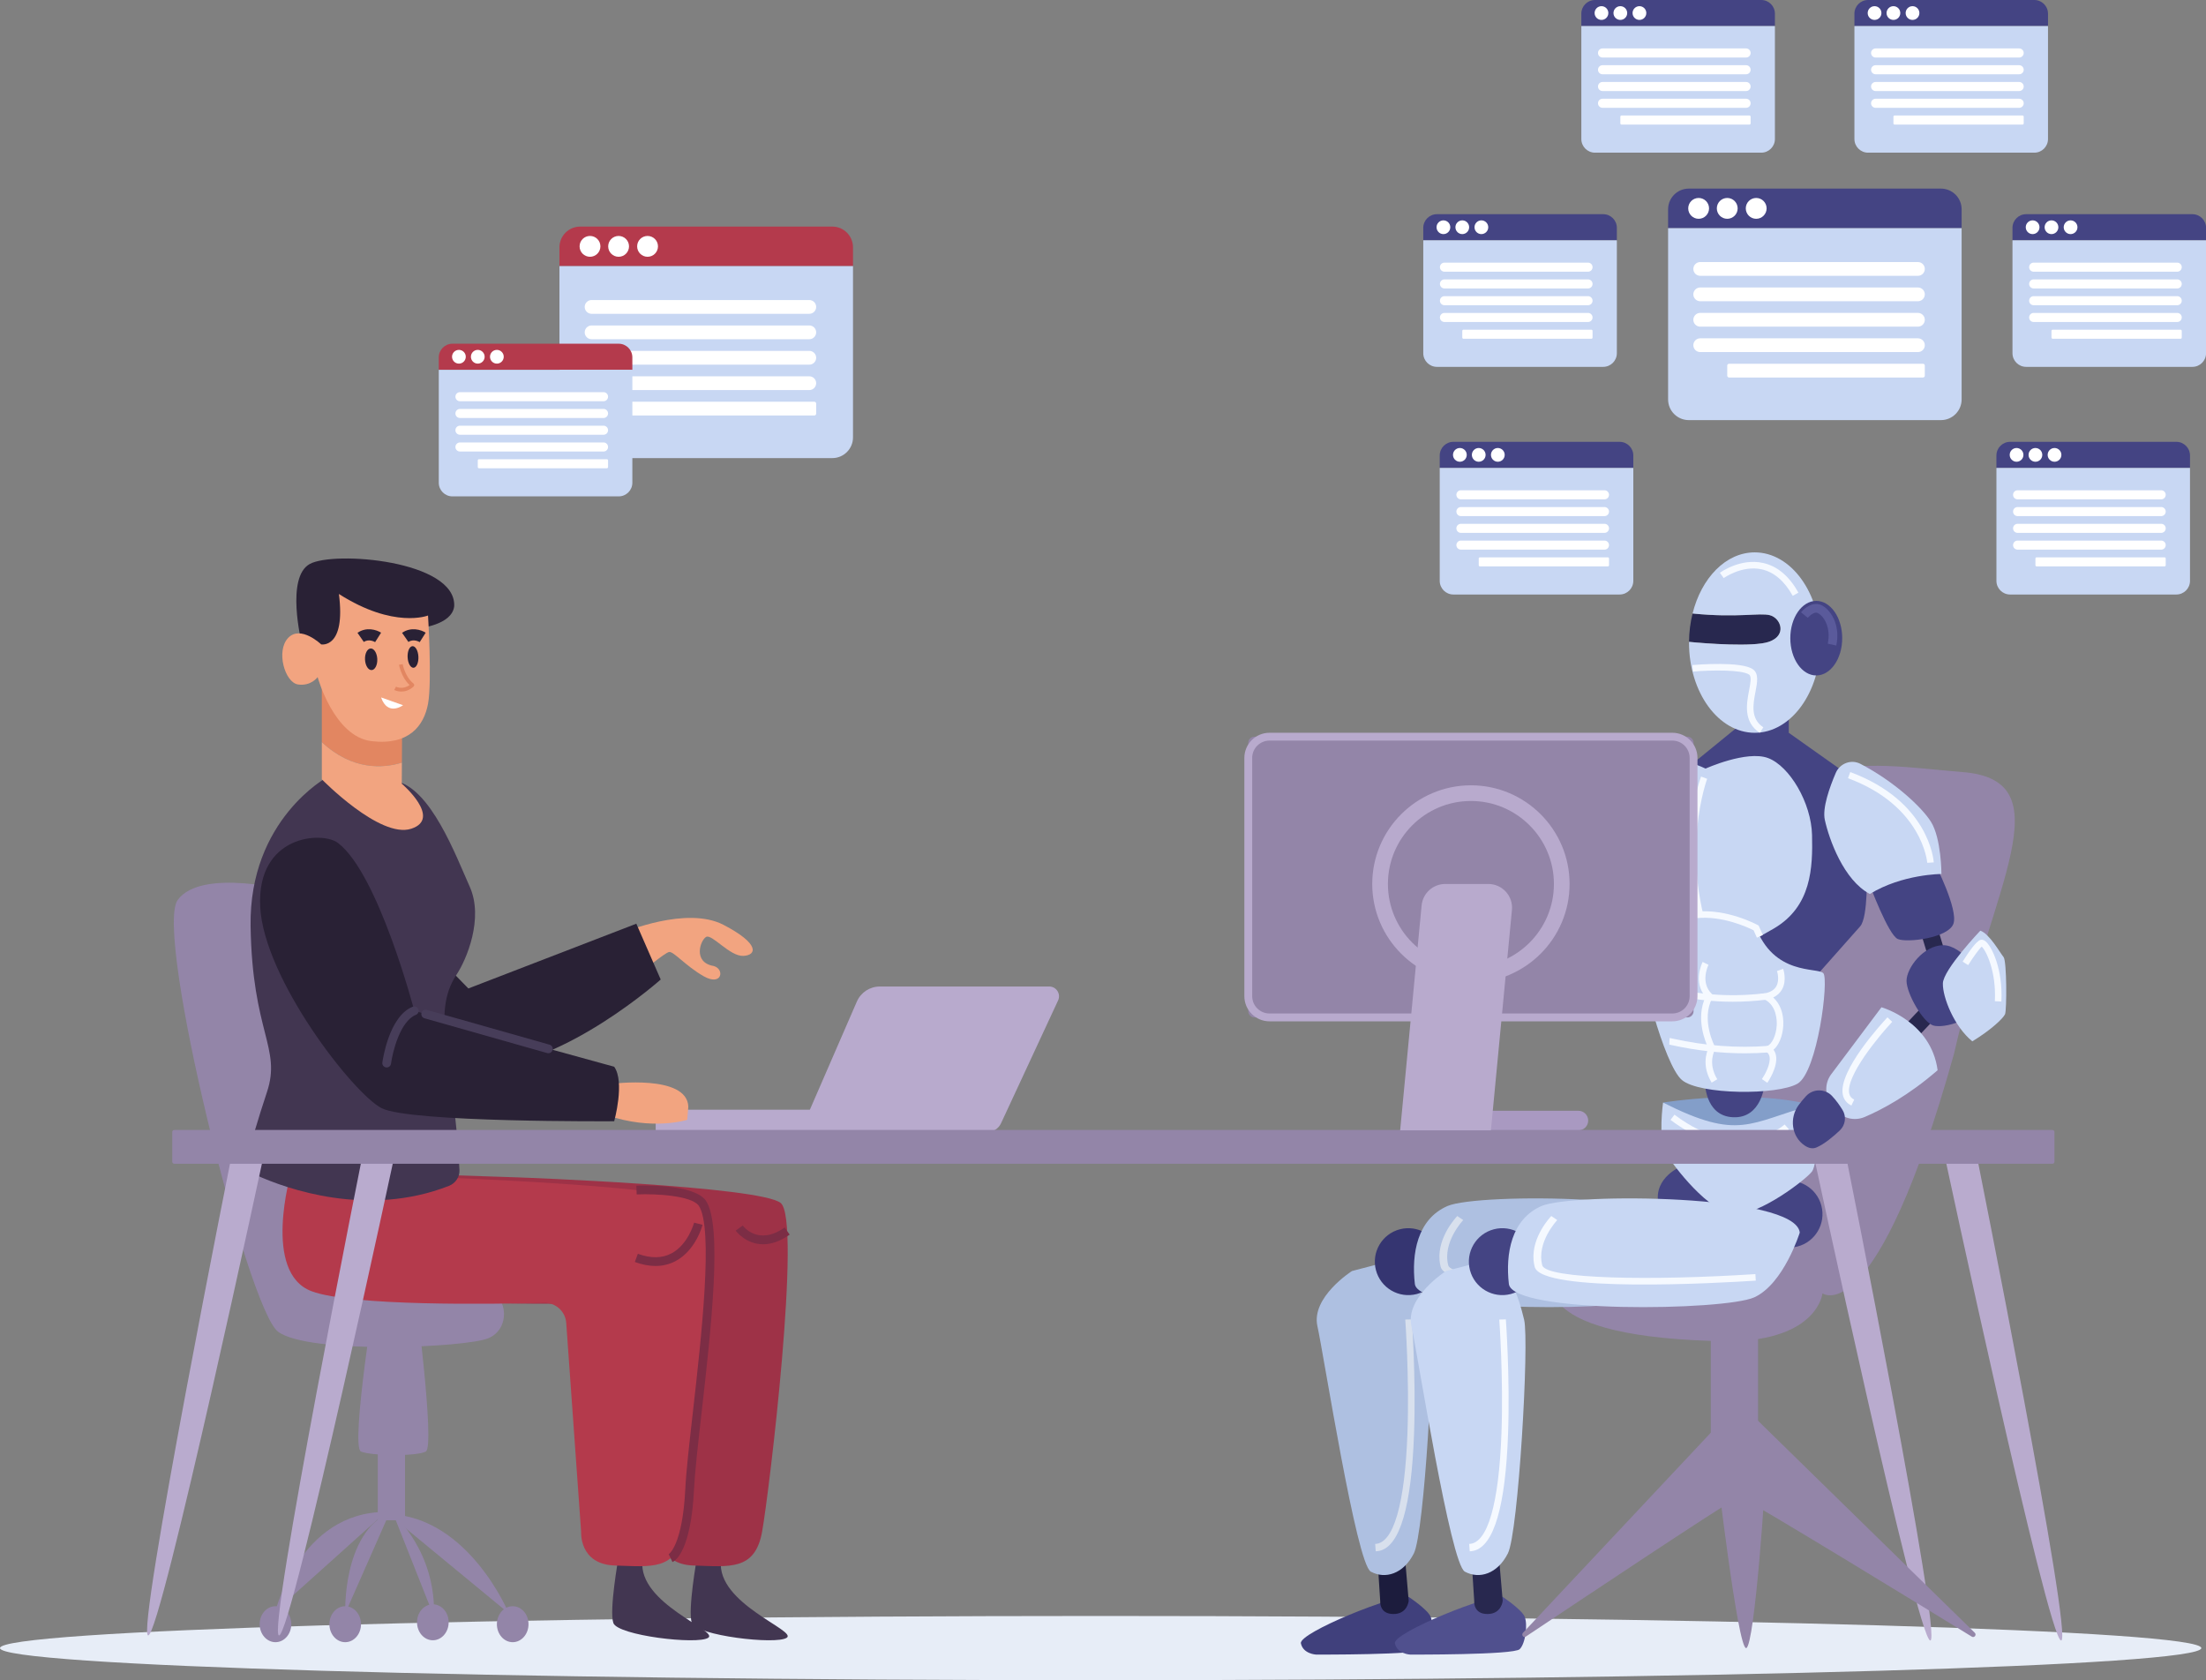 <?xml version="1.0" encoding="UTF-8"?><svg xmlns="http://www.w3.org/2000/svg" xmlns:xlink="http://www.w3.org/1999/xlink" height="800.1" preserveAspectRatio="xMidYMid meet" version="1.0" viewBox="0.0 0.0 1050.4 800.1" width="1050.4" zoomAndPan="magnify"><rect x="0.0" y="0.0" width="1050.4" height="800.1" fill="#808080" stroke="none"/><defs><clipPath id="a"><path d="M 0 769 L 1049 769 L 1049 800.07 L 0 800.07 Z M 0 769"/></clipPath><clipPath id="b"><path d="M 958 101 L 1050.43 101 L 1050.43 115 L 958 115 Z M 958 101"/></clipPath><clipPath id="c"><path d="M 958 114 L 1050.43 114 L 1050.43 175 L 958 175 Z M 958 114"/></clipPath></defs><g><g><path d="M 751.566 528.93 L 677.262 528.93 C 674.688 528.93 672.598 531.016 672.598 533.594 C 672.598 536.168 674.688 538.254 677.262 538.254 L 751.566 538.254 C 754.141 538.254 756.23 536.168 756.23 533.594 C 756.23 531.016 754.141 528.93 751.566 528.93" fill="#a999c1"/></g><g><path d="M 406.699 528.422 L 312.219 528.422 L 312.219 539.062 L 406.699 539.062 L 406.699 528.422" fill="#b8aacd"/></g><g><path d="M 499.598 469.758 L 418.938 469.758 C 414.188 469.758 409.891 472.574 407.996 476.934 L 381.004 539.062 L 470.094 539.062 C 472.906 539.062 475.469 537.43 476.652 534.875 L 503.82 476.379 C 505.254 473.289 503 469.758 499.598 469.758" fill="#b8aacd"/></g><g><path d="M 739.816 608.508 C 739.816 608.508 725.641 637.469 823.641 638.711 C 865.68 638.09 867.785 615.855 867.785 615.855 C 867.785 615.855 893.297 634.895 930.473 501.57 C 948.379 422.336 983.188 371.566 934.52 367.645 C 885.852 363.727 836.32 351.273 827.371 435.613 C 818.426 519.953 799.152 588.043 799.152 588.043 C 799.152 588.043 739.551 583.277 739.816 608.508" fill="#9385a8"/></g><g clip-path="url(#a)"><path d="M 524.086 800.07 C 234.641 800.07 0 793.227 0 784.781 C 0 776.34 234.641 769.496 524.086 769.496 C 813.531 769.496 1048.172 776.34 1048.172 784.781 C 1048.172 793.227 813.531 800.07 524.086 800.07" fill="#e7edf7"/></g><g><path d="M 297.09 443.938 C 297.09 443.938 326.953 431.281 344.473 440.383 C 361.996 449.488 360.32 454.891 353.922 455.176 C 347.52 455.461 338.988 444.629 336.246 446.133 C 333.504 447.637 329.695 458.305 339.902 460.012 C 345.234 461.578 343.711 469.828 335.027 464.848 C 326.344 459.871 320.703 452.898 318.574 453.328 C 316.438 453.754 305.621 462.855 305.621 462.855 L 297.09 443.938" fill="#f2a480"/></g><g><path d="M 209.297 456.633 L 223.02 470.688 L 302.988 439.848 L 314.602 466.426 C 314.602 466.426 269.652 506.508 231.102 508.309 C 183.227 477.773 209.297 456.633 209.297 456.633" fill="#292135"/></g><g><path d="M 670.773 760.426 C 670.773 760.426 679.664 766.312 681.188 769.801 C 682.707 773.293 681.684 782.512 678.852 785.305 C 676.016 788.102 626.652 787.879 626.652 787.879 C 626.652 787.879 620.492 787.602 619.43 782.531 C 618.363 777.465 664.734 758.844 670.773 760.426" fill="#40407c"/></g><g><path d="M 669.008 741.898 L 670.754 762.281 C 670.754 762.281 670.254 768.582 663.453 768.57 C 656.652 768.559 657.199 762.422 657.199 762.422 L 656.172 746.504 C 656.172 746.504 659.219 736.945 669.008 741.898" fill="#1c1c3d"/></g><g><path d="M 643.773 605.23 C 643.773 605.23 624.215 617.66 627.293 631.496 C 630.371 645.336 645.859 744.695 652.73 748.395 C 659.598 752.09 668.25 749.523 673.227 739.684 C 678.199 729.844 683.469 639.094 680.961 628.461 C 678.453 617.828 672.402 597.754 659.344 601.164 C 646.285 604.574 643.773 605.23 643.773 605.23" fill="#aec0e1"/></g><g><path d="M 655.156 604.805 C 657.383 613.316 666.086 618.414 674.598 616.191 C 683.109 613.969 688.211 605.266 685.984 596.754 C 683.762 588.238 675.059 583.141 666.547 585.363 C 658.031 587.59 652.934 596.293 655.156 604.805" fill="#353571"/></g><g><path d="M 812.203 586.926 C 812.203 586.926 804.605 611.363 790.531 617.77 C 776.461 624.176 675.309 625.645 673.684 611.367 C 672.059 597.094 674.77 580.535 689.266 574.27 C 703.762 568.004 810.227 568.512 812.203 586.926" fill="#aec0e1"/></g><g><path d="M 685.445 600.105 C 685.535 601.141 685.711 602.191 685.98 603.25 C 689.219 615.793 774.242 610.922 791.254 609.816 L 791.078 606.703 C 742.535 609.855 691.301 609.145 689.586 602.504 C 686.754 591.535 696.625 581.078 696.727 580.973 L 693.895 579.047 C 693.477 579.477 684.496 588.93 685.445 600.105" fill="#d8e0ed"/></g><g><path d="M 657.102 738.414 C 666.633 735.922 672.086 717.18 673.312 682.602 C 674.266 655.711 672.273 628.535 672.254 628.262 L 669.117 628.336 C 669.141 628.605 671.117 655.594 670.168 682.266 C 668.961 716.195 663.531 734.969 654.793 735.184 L 655.055 738.699 C 655.754 738.68 656.438 738.586 657.102 738.414" fill="#d8e0ed"/></g><g><path d="M 836.438 582.184 C 838.66 590.695 847.363 595.797 855.879 593.57 C 864.391 591.348 869.488 582.645 867.266 574.133 C 865.043 565.617 856.34 560.52 847.824 562.742 C 839.312 564.969 834.215 573.672 836.438 582.184" fill="#444483"/></g><g><path d="M 940.898 548.539 C 940.898 548.539 987.621 782.023 981.391 781.18 C 975.16 780.336 925.543 548.539 925.543 548.539 L 940.898 548.539" fill="#b9abce"/></g><g><path d="M 878.602 548.539 C 878.602 548.539 925.324 782.023 919.094 781.18 C 912.863 780.336 863.246 548.539 863.246 548.539 L 878.602 548.539" fill="#b9abce"/></g><g><path d="M 197.273 612.051 C 197.273 612.051 207.398 688.883 202.727 691.219 C 198.051 693.555 177.16 693.297 171.902 691.219 C 166.645 689.141 179.359 610.754 179.359 610.754 C 179.359 610.754 192.602 608.156 197.273 612.051" fill="#9385a8"/></g><g><path d="M 179.883 723.922 L 192.859 723.922 L 192.859 685.508 L 179.883 685.508 L 179.883 723.922" fill="#9385a8"/></g><g><path d="M 187.293 720.98 C 187.293 720.98 207.828 738.805 206.617 769.781 L 187.293 720.98" fill="#9385a8"/></g><g><path d="M 242.266 768.223 C 242.266 768.223 223.23 722.195 184.988 720.98 L 242.266 768.223" fill="#9385a8"/></g><g><path d="M 131.172 767.184 C 131.172 767.184 142.766 719.945 183.777 719.945 L 131.172 767.184" fill="#9385a8"/></g><g><path d="M 164.395 768.223 C 164.395 768.223 162.84 730.5 185.68 719.945 L 164.395 768.223" fill="#9385a8"/></g><g><path d="M 123.641 773.414 C 123.641 778.145 127.012 781.98 131.172 781.98 C 135.328 781.98 138.695 778.145 138.695 773.414 C 138.695 768.684 135.328 764.852 131.172 764.852 C 127.012 764.852 123.641 768.684 123.641 773.414" fill="#9385a8"/></g><g><path d="M 156.844 773.414 C 156.844 778.145 160.215 781.98 164.371 781.98 C 168.531 781.98 171.898 778.145 171.898 773.414 C 171.898 768.684 168.531 764.852 164.371 764.852 C 160.215 764.852 156.844 768.684 156.844 773.414" fill="#9385a8"/></g><g><path d="M 198.57 772.504 C 198.57 777.234 201.941 781.066 206.098 781.066 C 210.258 781.066 213.629 777.234 213.629 772.504 C 213.629 767.77 210.258 763.938 206.098 763.938 C 201.941 763.938 198.57 767.77 198.57 772.504" fill="#9385a8"/></g><g><path d="M 236.598 773.414 C 236.598 778.145 239.969 781.98 244.125 781.98 C 248.285 781.98 251.652 778.145 251.652 773.414 C 251.652 768.684 248.285 764.852 244.125 764.852 C 239.969 764.852 236.598 768.684 236.598 773.414" fill="#9385a8"/></g><g><path d="M 139.129 424.379 C 139.129 424.379 96.039 412.957 84.621 428.531 C 73.199 444.105 117.844 623.211 132.383 634.113 C 146.918 645.016 222.02 641.727 232.574 637.227 C 243.133 632.727 241.746 617.5 232.574 614.211 C 223.402 610.926 139.129 424.379 139.129 424.379" fill="#9385a8"/></g><g><path d="M 294.477 741.816 C 294.477 741.816 289.977 766.895 292.055 772.848 C 294.129 778.801 332.027 783.309 337.219 779.883 C 342.41 776.453 303.828 763.707 305.902 743.262 C 299.328 736.707 294.477 741.816 294.477 741.816" fill="#423651"/></g><g><path d="M 331.852 741.816 C 331.852 741.816 327.355 766.895 329.43 772.848 C 331.508 778.801 369.406 783.309 374.598 779.883 C 379.789 776.453 341.203 763.707 343.281 743.262 C 336.707 736.707 331.852 741.816 331.852 741.816" fill="#423651"/></g><g><path d="M 175.988 558.316 C 175.988 558.316 161.973 606.078 185.852 614.902 C 205.059 622.004 271.277 621.039 296.465 620.395 C 301.973 620.25 306.605 624.465 306.996 629.961 L 314.078 729.375 C 314.078 729.375 313.043 744.949 330.176 745.469 C 347.305 745.988 359.504 748.062 362.879 729.375 C 366.254 710.688 381.828 580.816 371.703 572.812 C 361.582 564.809 246.672 560.652 246.672 560.652 L 175.988 558.316" fill="#9e3247"/></g><g><path d="M 138.609 558.316 C 138.609 558.316 124.594 606.078 148.477 614.902 C 167.68 622.004 233.898 621.039 259.086 620.395 C 264.594 620.25 269.227 624.465 269.617 629.961 L 276.703 729.375 C 276.703 729.375 275.664 744.949 292.797 745.469 C 309.926 745.988 322.129 748.062 325.5 729.375 C 328.875 710.688 344.449 580.816 334.328 572.812 C 324.203 564.809 209.297 560.652 209.297 560.652 L 138.609 558.316" fill="#b43a4c"/></g><g><path d="M 320.207 743.824 C 321.668 743.172 329.027 738.426 330.461 709.18 C 330.863 700.98 332.332 687.98 334.039 672.93 C 338.566 633.004 344.195 583.316 336.031 571.625 C 330.078 563.66 305.742 564.492 302.988 564.605 L 303.168 568.758 C 312.746 568.336 329.191 569.414 332.664 574.055 C 339.895 584.41 333.887 637.398 329.914 672.461 C 328.199 687.586 326.719 700.645 326.312 708.977 C 324.992 735.938 318.477 740.047 318.406 740.086 L 320.207 743.824" fill="#7c2d45"/></g><g><path d="M 312.133 602.836 C 315.539 602.836 318.711 602.066 321.621 600.535 C 331.305 595.434 334.395 583.727 334.523 583.234 L 330.5 582.199 C 330.473 582.305 327.711 592.648 319.66 596.871 C 315.199 599.211 309.828 599.27 303.711 597.031 L 302.285 600.934 C 305.746 602.199 309.035 602.836 312.133 602.836" fill="#7c2d45"/></g><g><path d="M 363.359 592.504 C 366.938 592.504 371.184 591.312 376.016 587.906 L 373.625 584.512 C 361.031 593.379 353.961 583.988 353.664 583.582 L 350.289 586 C 350.355 586.094 355.059 592.504 363.359 592.504" fill="#7c2d45"/></g><g><path d="M 143.59 305.941 C 143.59 305.941 135.934 274.926 147.484 268.562 C 159.035 262.203 217.309 266.879 216.27 288.68 C 215.23 297.766 199.137 299.195 199.137 299.195 C 199.137 299.195 182.008 329.043 143.59 305.941" fill="#292135"/></g><g><path d="M 155.832 370.055 C 155.832 370.055 118.539 390.215 119.32 441.008 C 120.098 491.797 134.117 498.977 127.105 520.047 C 122.734 533.191 119.594 544.234 117.852 550.68 C 116.867 554.32 118.684 558.098 122.129 559.645 C 136.445 566.078 174.863 579.934 213.766 564.688 C 216.863 563.473 218.938 560.484 218.781 557.16 C 216.355 506.277 204.719 483.098 217.438 464.02 C 222.152 456.945 230.414 437.285 223.668 422.23 C 216.918 407.176 204.977 374.988 188.105 371.871 C 171.234 368.758 155.832 370.055 155.832 370.055" fill="#423651"/></g><g><path d="M 191.48 343.926 L 191.367 363.148 C 182.652 365.836 167.914 367.07 153.238 353.391 L 153.238 318.027 C 177.637 315.66 191.48 343.926 191.48 343.926" fill="#e28661"/></g><g><path d="M 191.367 363.148 L 191.309 373.172 C 191.309 373.172 210.688 389.785 195.809 394.629 C 180.926 399.477 153.238 371.094 153.238 371.094 L 153.238 353.391 C 167.914 367.07 182.652 365.836 191.367 363.148" fill="#f2a480"/></g><g><path d="M 152.934 306.852 C 152.934 306.852 143.199 297.508 137.23 303.734 C 131.262 309.965 135.672 325.02 141.902 325.93 C 148.133 326.84 151.246 322.426 151.246 322.426 C 151.246 322.426 159.035 350.848 176.945 352.926 C 194.855 355 201.863 345.527 203.809 335.145 C 205.758 324.762 203.809 293.094 203.809 293.094 C 203.809 293.094 187.586 299.582 161.371 282.84 C 164.746 309.059 152.934 306.852 152.934 306.852" fill="#f2a480"/></g><g><path d="M 173.805 314.07 C 173.938 316.914 175.348 319.156 176.961 319.082 C 178.57 319.008 179.773 316.645 179.641 313.801 C 179.512 310.961 178.098 308.715 176.484 308.789 C 174.875 308.863 173.676 311.227 173.805 314.07" fill="#292135"/></g><g><path d="M 194.09 312.949 C 194.219 315.793 195.477 318.043 196.895 317.98 C 198.312 317.914 199.355 315.559 199.223 312.715 C 199.094 309.871 197.836 307.621 196.418 307.688 C 195 307.754 193.957 310.109 194.09 312.949" fill="#292135"/></g><g><path d="M 191.121 329.309 C 189.184 329.309 187.824 328.602 187.723 328.547 L 188.559 326.984 C 188.688 327.059 191.719 328.586 195.02 326.199 C 191.07 322.496 190.039 316.82 189.996 316.562 L 191.738 316.258 C 191.746 316.316 192.848 322.312 196.941 325.52 L 197.277 326.133 L 196.992 326.871 C 194.895 328.785 192.793 329.309 191.121 329.309" fill="#e28661"/></g><g><path d="M 181.457 332.102 L 191.918 335.809 C 191.918 335.809 184.645 341.266 181.457 332.102" fill="#fff"/></g><g><path d="M 178.613 305.766 C 178.492 305.691 175.684 304 173.242 305.699 L 170.215 301.336 C 174.504 298.359 179.301 299.898 181.457 301.281 L 178.613 305.766" fill="#292135"/></g><g><path d="M 199.848 305.766 C 199.73 305.691 196.922 304 194.48 305.699 L 191.449 301.336 C 195.742 298.359 200.535 299.898 202.691 301.281 L 199.848 305.766" fill="#292135"/></g><g><path d="M 291.238 516.094 C 291.238 516.094 327.23 511.422 327.75 526.996 C 327.23 533.227 327.23 533.227 327.23 533.227 C 327.23 533.227 310.781 538.59 288.809 530.977 C 283.625 519.902 291.238 516.094 291.238 516.094" fill="#f2a480"/></g><g><path d="M 160.871 401.363 C 153.367 395.719 122.172 397.559 123.902 431.82 C 125.633 466.082 168.203 520.766 181.699 527.688 C 195.195 534.609 292.449 533.918 292.449 533.918 C 292.449 533.918 297.641 515.23 292.449 507.961 C 227.73 490.309 197.273 481.312 197.273 481.312 C 197.273 481.312 180.191 415.898 160.871 401.363" fill="#292135"/></g><g><path d="M 184.121 508.309 C 185.148 508.309 186.039 507.551 186.18 506.508 C 186.91 501.062 190.469 486.27 198.047 483.242 C 199.109 482.816 199.629 481.605 199.203 480.543 C 198.777 479.473 197.562 478.961 196.504 479.383 C 185.125 483.938 182.184 505.059 182.062 505.957 C 181.91 507.094 182.711 508.137 183.844 508.289 C 183.938 508.301 184.031 508.309 184.121 508.309" fill="#473d59"/></g><g><path d="M 261.117 501.535 C 262.027 501.535 262.867 500.926 263.117 500.004 C 263.422 498.895 262.766 497.754 261.66 497.453 L 203.238 480.891 C 202.129 480.578 200.988 481.238 200.688 482.348 C 200.387 483.453 201.043 484.598 202.148 484.895 L 260.57 501.461 C 260.75 501.512 260.934 501.535 261.117 501.535" fill="#473d59"/></g><g><path d="M 851.742 332.074 L 851.742 348.945 L 878.477 367.895 L 888.859 414.359 C 888.859 414.359 889.641 436.68 885.746 441.094 C 881.852 445.508 859.27 470.945 859.27 470.945 L 807.355 466.531 L 788.148 448.188 L 785.293 429.27 L 797.75 370.316 L 829.68 344.273 L 851.742 332.074" fill="#444483"/></g><g><path d="M 791.867 525.02 C 791.867 525.02 833.004 518.273 862.879 526.23 C 842.742 543.535 810.211 543.535 791.867 525.02" fill="#839ec9"/></g><g><path d="M 715.539 760.426 C 715.539 760.426 724.43 766.312 725.953 769.801 C 727.477 773.293 726.453 782.512 723.617 785.305 C 720.785 788.102 671.418 787.879 671.418 787.879 C 671.418 787.879 665.262 787.602 664.195 782.531 C 663.129 777.465 709.504 758.844 715.539 760.426" fill="#50508e"/></g><g><path d="M 713.773 741.898 L 715.523 762.281 C 715.523 762.281 715.02 768.582 708.223 768.57 C 701.422 768.559 701.965 762.422 701.965 762.422 L 700.938 746.504 C 700.938 746.504 703.984 736.945 713.773 741.898" fill="#28284f"/></g><g><path d="M 688.539 605.23 C 688.539 605.23 668.984 617.66 672.062 631.496 C 675.141 645.336 690.629 744.695 697.496 748.395 C 704.363 752.09 713.02 749.523 717.992 739.684 C 722.969 729.844 728.238 639.094 725.73 628.461 C 723.223 617.828 717.172 597.754 704.113 601.164 C 691.055 604.574 688.539 605.23 688.539 605.23" fill="#c8d7f3"/></g><g><path d="M 699.926 604.805 C 702.148 613.316 710.852 618.414 719.367 616.191 C 727.879 613.969 732.977 605.266 730.754 596.754 C 728.531 588.238 719.828 583.141 711.312 585.363 C 702.801 587.59 697.703 596.293 699.926 604.805" fill="#444483"/></g><g><path d="M 800.734 555.305 C 800.734 555.305 787.348 560.496 789.629 572.953 C 796.715 584.117 807.227 585.414 807.227 585.414 C 807.227 585.414 817.496 578.797 817.098 567.113 C 806.578 555.434 800.734 555.305 800.734 555.305" fill="#444483"/></g><g><path d="M 856.969 586.926 C 856.969 586.926 849.371 611.363 835.301 617.77 C 821.23 624.176 720.078 625.645 718.453 611.367 C 716.828 597.094 719.539 580.535 734.031 574.27 C 748.527 568.004 854.992 568.512 856.969 586.926" fill="#c8d7f3"/></g><g><path d="M 730.215 600.105 C 730.305 601.141 730.477 602.191 730.75 603.25 C 733.984 615.793 819.012 610.922 836.023 609.816 L 835.848 606.703 C 787.305 609.855 736.066 609.145 734.352 602.504 C 731.52 591.535 741.395 581.078 741.492 580.973 L 738.66 579.047 C 738.246 579.477 729.266 588.93 730.215 600.105" fill="#f5f9ff"/></g><g><path d="M 701.871 738.414 C 711.402 735.922 716.852 717.18 718.078 682.602 C 719.031 655.711 717.039 628.535 717.02 628.262 L 713.887 628.336 C 713.906 628.605 715.887 655.594 714.938 682.266 C 713.73 716.195 708.301 734.969 699.562 735.184 L 699.82 738.699 C 700.523 738.68 701.207 738.586 701.871 738.414" fill="#f5f9ff"/></g><g><path d="M 791.867 525.02 C 791.867 525.02 789.445 542.672 793.078 548.902 C 796.715 555.133 813.93 577.629 826 578.148 C 838.07 578.664 860.516 561.188 862.879 557.727 C 865.238 554.266 866.398 535.23 862.879 526.23 C 832.879 534.539 828.207 543.363 791.867 525.02" fill="#c8d7f3"/></g><g><path d="M 811.77 514.727 C 811.77 514.727 811.453 531.391 825.195 532.012 C 838.938 532.637 840.234 516.195 840.234 516.195 L 811.77 514.727" fill="#444483"/></g><g><path d="M 919.41 459.949 L 927.359 457.539 L 921.992 439.887 L 914.047 442.301 L 919.41 459.949" fill="#28284f"/></g><g><path d="M 910.832 496.203 L 923.723 482.531 L 917.68 476.832 L 904.785 490.504 L 910.832 496.203" fill="#28284f"/></g><g><path d="M 842.773 292.953 C 847.91 294.312 851.145 302.609 842.168 305.648 C 834.848 308.121 812.426 306.461 804.246 305.641 C 804.277 300.914 804.875 296.383 805.93 292.137 C 827.547 294.32 837.816 291.641 842.773 292.953" fill="#28284f"/></g><g><path d="M 842.168 305.648 C 851.145 302.609 847.91 294.312 842.773 292.953 C 837.816 291.641 827.547 294.32 805.93 292.137 C 810.129 275.215 821.773 263.027 835.52 263.027 C 852.797 263.027 866.805 282.262 866.805 305.988 C 866.805 329.715 852.797 348.945 835.52 348.945 C 818.242 348.945 804.234 329.715 804.234 305.988 C 804.234 305.867 804.246 305.758 804.246 305.641 C 812.426 306.461 834.848 308.121 842.168 305.648" fill="#c8d7f3"/></g><g><path d="M 807.266 454.41 C 802.992 452.453 796.719 448.988 789.52 443.137 C 777.516 433.379 771.191 418.309 772.156 402.867 C 773.996 373.496 787.594 364.324 793.078 362.355 C 799.828 359.934 812.113 365.992 812.113 365.992 C 812.113 365.992 831.668 357.164 841.879 360.973 C 852.09 364.781 862.473 382.258 862.816 397.656 C 863.164 413.059 862.645 431.574 844.648 442.133 C 833.539 448.648 824.145 452.656 818.582 454.773 C 814.902 456.172 810.84 456.051 807.266 454.41" fill="#c8d7f3"/></g><g><path d="M 811.684 448.703 L 814.621 447.672 C 799.945 406.008 812.746 371.215 812.879 370.867 L 809.965 369.766 C 809.828 370.121 796.613 405.922 811.684 448.703" fill="#f5f9ff"/></g><g><path d="M 794.637 440.922 C 794.637 440.922 783.387 446.113 781.656 452.859 C 779.926 459.609 792.387 507.195 800.867 514.293 C 809.348 521.387 846.379 521.559 855.895 516.023 C 865.414 510.484 870.949 466.359 868.18 463.414 C 865.414 460.473 844.473 464.801 835.82 440.922 C 801.211 428.98 794.637 440.922 794.637 440.922" fill="#c8d7f3"/></g><g><path d="M 841.516 515.613 C 841.727 515.312 846.664 508.129 845.652 502.645 C 845.453 501.586 845.062 500.656 844.477 499.859 C 847.027 497.676 848.84 493.348 849.113 488.406 C 849.422 482.77 847.664 477.977 844.32 474.984 C 846.18 474.102 847.586 472.824 848.52 471.16 C 850.961 466.828 849.137 461.559 849.059 461.336 L 846.121 462.375 C 846.137 462.418 847.551 466.562 845.797 469.648 C 844.852 471.324 843.074 472.441 840.527 472.969 L 836.102 473.883 L 840.148 475.887 C 846.047 478.812 846.117 486.078 846.004 488.238 C 845.742 492.934 843.734 497.273 841.43 498.121 L 838.578 499.164 L 841.09 500.871 C 841.91 501.43 842.398 502.195 842.586 503.211 C 843.234 506.711 840.184 512.066 838.953 513.836 L 841.516 515.613" fill="#f5f9ff"/></g><g><path d="M 825.113 477.012 C 830.055 477.012 835.371 476.723 841.027 476.035 L 840.652 472.945 C 814.562 476.105 795.91 470.59 789.098 468.07 C 788.785 467.957 788.594 467.891 788.527 467.875 L 787.699 470.879 C 793.488 473.02 806.672 477.012 825.113 477.012" fill="#f5f9ff"/></g><g><path d="M 830.836 501.57 C 834.617 501.57 838.367 501.426 842.082 501.137 L 841.844 498.031 C 827.215 499.172 811.996 498.016 796.602 494.602 C 795.488 494.355 795.254 494.305 794.98 494.305 L 794.832 497.41 C 794.992 497.434 795.363 497.52 795.93 497.645 C 807.719 500.258 819.414 501.57 830.836 501.57" fill="#f5f9ff"/></g><g><path d="M 815.02 515.531 L 817.688 513.922 C 812.949 506.082 816.512 500.066 816.547 500.008 L 817.012 499.246 L 816.586 498.457 C 816.516 498.328 809.73 485.508 815.383 475.152 L 815.953 474.105 L 815.098 473.281 C 809.441 467.852 813.34 459.777 813.508 459.438 L 810.719 458.047 C 810.516 458.453 806 467.723 812.129 474.684 C 807.27 484.871 812.023 496.188 813.469 499.195 C 812.461 501.387 810.332 507.766 815.02 515.531" fill="#f5f9ff"/></g><g><path d="M 943.629 464.801 C 943.629 464.801 934.449 449.918 925.109 450.094 C 915.77 450.266 907.809 460.992 907.809 467.051 C 907.809 473.105 915.598 486.691 920.441 488.293 C 925.285 489.895 941.555 485.93 943.629 475.449 C 945.016 471.379 943.629 464.801 943.629 464.801" fill="#444483"/></g><g><path d="M 921.309 411.156 C 921.309 411.156 932.555 433.133 930.133 439.883 C 927.711 446.633 908.156 449.055 903.656 447.148 C 899.156 445.246 890.156 421.02 890.156 421.02 C 890.156 421.02 902.27 408.387 921.309 411.156" fill="#444483"/></g><g><path d="M 895.867 479.641 C 895.867 479.641 919.488 486.258 922.605 509.621 C 908.566 521.816 895.887 528.484 887.867 531.895 C 882.871 534.02 877.086 532.504 873.836 528.156 L 871.934 525.617 C 868.812 521.441 868.816 515.711 871.941 511.539 L 895.867 479.641" fill="#c8d7f3"/></g><g><path d="M 868.355 539.602 C 868.355 539.602 875.102 546.48 871.469 549.984 C 867.836 553.488 862.934 549.957 858.391 544.793 C 860.695 537.914 868.355 539.602 868.355 539.602" fill="#28284f"/></g><g><path d="M 836.566 446.5 L 839.406 445.219 L 837.383 440.73 L 836.922 440.48 C 836.328 440.16 822.238 432.594 807.441 434.121 C 800.023 435.453 790.145 442.457 789.727 442.758 L 791.535 445.289 C 791.633 445.223 801.266 438.395 807.879 437.203 C 820.191 435.926 832.496 441.73 834.98 442.984 L 836.566 446.5" fill="#f5f9ff"/></g><g><path d="M 885.852 363.727 C 881.465 361.441 876.055 363.496 874.109 368.047 C 871.129 375 867.664 384.793 868.895 390.391 C 870.949 399.734 877.871 419.117 890.332 425.691 C 905.906 416.176 924.422 416.176 924.422 416.176 C 924.422 416.176 924.422 399.215 919.402 391.258 C 915.078 384.395 902.012 372.133 885.852 363.727" fill="#c8d7f3"/></g><g><path d="M 942.938 443.172 C 942.938 443.172 925.285 461.688 925.113 468.262 C 924.941 474.84 930.477 488.855 939.133 495.863 C 948.129 490.41 953.84 484.875 954.703 482.973 C 955.57 481.066 955.57 457.578 954.012 455.738 C 952.453 453.898 947.266 444.555 942.938 443.172" fill="#c8d7f3"/></g><g><path d="M 852.469 303.887 C 852.469 313.688 858 321.637 864.824 321.637 C 871.648 321.637 877.18 313.688 877.18 303.887 C 877.18 294.082 871.648 286.133 864.824 286.133 C 858 286.133 852.469 294.082 852.469 303.887" fill="#444483"/></g><g><path d="M 837.902 348.945 L 839.625 346.352 C 833.426 342.246 834.738 335.379 835.898 329.32 C 836.742 324.895 837.539 320.715 834.637 318.684 C 829.145 314.84 808.219 316.48 805.848 316.68 L 806.113 319.781 C 814.621 319.062 829.406 318.824 832.852 321.234 C 834.102 322.113 833.488 325.328 832.836 328.738 C 831.629 335.051 829.977 343.699 837.902 348.945" fill="#f5f9ff"/></g><g><path d="M 881.555 526.43 L 882.895 523.613 C 881.531 522.969 880.77 522.008 880.504 520.598 C 878.93 512.262 894.754 493.211 900.984 486.574 L 898.715 484.441 C 896.309 487.004 875.293 509.781 877.445 521.176 C 877.891 523.547 879.312 525.359 881.555 526.43" fill="#f5f9ff"/></g><g><path d="M 828.188 545.727 C 842.824 545.727 851.711 537.895 851.852 537.766 L 849.762 535.461 C 848.898 536.234 828.348 554.156 797.305 530.785 L 795.43 533.273 C 808.051 542.773 819.203 545.727 828.188 545.727" fill="#f5f9ff"/></g><g><path d="M 952.973 476.91 C 953.742 461.555 948.422 450.645 945.402 448.215 C 944.402 447.41 943.566 447.406 943.047 447.551 C 940.984 448.113 937.273 453.5 934.52 457.922 L 937.164 459.566 C 939.402 455.977 942.34 451.871 943.617 450.766 C 945.52 452.477 950.594 462.168 949.863 476.754 L 952.973 476.91" fill="#f5f9ff"/></g><g><path d="M 917.676 410.863 L 920.785 410.652 C 920.703 409.469 918.383 381.508 881.008 367.645 L 879.926 370.566 C 915.43 383.734 917.66 410.594 917.676 410.863" fill="#f5f9ff"/></g><g><path d="M 853.621 283.719 L 856.336 282.195 C 851.922 274.301 846.25 269.547 839.48 268.062 C 828.754 265.691 819.32 272.465 818.926 272.754 L 820.758 275.273 C 820.848 275.211 829.492 269.047 838.836 271.109 C 844.688 272.398 849.664 276.641 853.621 283.719" fill="#f5f9ff"/></g><g><path d="M 874.367 307.383 C 876.492 297.375 871.48 290.105 867.238 288.141 C 863.262 286.312 859.293 289.438 857.566 291.57 L 860.793 294.188 C 860.82 294.156 863.516 291 865.492 291.906 C 868.398 293.254 871.941 298.828 870.301 306.52 L 874.367 307.383" fill="#5a5a9b"/></g><g><path d="M 111.098 546.117 C 111.098 546.117 64.375 779.602 70.602 778.758 C 76.832 777.914 126.449 546.117 126.449 546.117 L 111.098 546.117" fill="#b9abce"/></g><g><path d="M 173.395 546.117 C 173.395 546.117 126.672 779.602 132.898 778.758 C 139.129 777.914 188.746 546.117 188.746 546.117 L 173.395 546.117" fill="#b9abce"/></g><g><path d="M 82.984 554.164 L 977.281 554.164 C 977.809 554.164 978.238 553.734 978.238 553.203 L 978.238 539.031 C 978.238 538.5 977.809 538.07 977.277 538.07 L 82.984 538.07 C 82.453 538.07 82.023 538.5 82.023 539.031 L 82.023 553.203 C 82.023 553.734 82.453 554.164 82.984 554.164" fill="#9385a8"/></g><g><path d="M 856.453 526.188 C 857.527 524.742 858.711 523.281 859.953 521.945 C 863.289 518.359 868.969 518.309 872.332 521.871 C 874.332 523.992 876.031 526.426 877.34 528.555 C 879.277 531.711 878.703 535.77 876.012 538.312 C 872.941 541.211 868.695 544.781 864.93 546.395 C 863.02 547.215 861.094 546.68 859.309 545.48 C 852.996 541.246 851.926 532.285 856.453 526.188" fill="#444483"/></g><g><path d="M 814.621 702.625 L 837.105 702.625 L 837.105 632.855 L 814.621 632.855 L 814.621 702.625" fill="#9385a8"/></g><g><path d="M 828.781 713.016 C 838.203 717.656 912.914 763.398 938.891 779.34 C 940.078 780.07 941.301 778.469 940.305 777.496 L 833.266 672.789 C 832.559 672.094 831.363 672.543 831.281 673.531 L 828.156 711.887 C 828.117 712.363 828.352 712.805 828.781 713.016" fill="#9385a8"/></g><g><path d="M 827.578 713.016 C 818.926 717.656 750.336 763.398 726.484 779.34 C 725.395 780.07 724.27 778.469 725.188 777.496 L 823.461 672.789 C 824.109 672.094 825.207 672.543 825.281 673.531 L 828.148 711.887 C 828.184 712.363 827.973 712.805 827.578 713.016" fill="#9385a8"/></g><g><path d="M 840.5 700.27 C 841.121 701.824 835.523 783.805 831.484 784.781 C 827.441 785.762 817.109 696.535 817.109 696.535 L 826.562 690.648 L 840.5 700.27" fill="#9385a8"/></g><g><path d="M 597.301 484.473 L 803.469 484.473 C 805.086 484.473 806.398 483.16 806.398 481.539 L 806.398 353.719 C 806.398 352.102 805.086 350.789 803.469 350.789 L 597.301 350.789 C 595.684 350.789 594.371 352.102 594.371 353.719 L 594.371 481.539 C 594.371 483.16 595.684 484.473 597.301 484.473" fill="#9385a8"/></g><g><path d="M 604.477 352.656 C 599.934 352.656 596.238 356.348 596.238 360.895 L 596.238 474.367 C 596.238 478.91 599.934 482.605 604.477 482.605 L 796.293 482.605 C 800.836 482.605 804.531 478.91 804.531 474.367 L 804.531 360.895 C 804.531 356.348 800.836 352.656 796.293 352.656 Z M 592.508 474.367 L 592.508 360.895 C 592.508 354.293 597.875 348.926 604.477 348.926 L 796.293 348.926 C 802.895 348.926 808.262 354.293 808.262 360.895 L 808.262 474.367 C 808.262 480.965 802.895 486.336 796.293 486.336 L 604.477 486.336 C 597.875 486.336 592.508 480.965 592.508 474.367" fill="#b8aacd"/></g><g><path d="M 666.691 538.254 L 709.906 538.254 L 719.918 433.305 C 720.551 426.672 715.336 420.934 708.672 420.934 L 688.156 420.934 C 682.332 420.934 677.461 425.359 676.91 431.16 L 666.691 538.254" fill="#b8aacd"/></g><g><path d="M 660.863 420.934 C 660.863 442.727 678.594 460.453 700.387 460.453 C 722.176 460.453 739.906 442.727 739.906 420.934 C 739.906 399.141 722.176 381.41 700.387 381.41 C 678.594 381.41 660.863 399.141 660.863 420.934 Z M 653.402 420.934 C 653.402 395.027 674.477 373.949 700.387 373.949 C 726.293 373.949 747.367 395.027 747.367 420.934 C 747.367 446.84 726.293 467.914 700.387 467.914 C 674.477 467.914 653.402 446.84 653.402 420.934" fill="#b8aacd"/></g><g><path d="M 882.992 6.504 C 882.992 2.914 885.902 0 889.496 0 L 968.664 0 C 972.258 0 975.168 2.914 975.168 6.504 L 975.168 12.422 L 882.992 12.422 L 882.992 6.504" fill="#444483"/></g><g><path d="M 975.168 12.422 L 975.168 66.195 C 975.168 69.789 972.258 72.699 968.664 72.699 L 889.496 72.699 C 885.902 72.699 882.992 69.789 882.992 66.195 L 882.992 12.422 L 975.168 12.422" fill="#c8d7f3"/></g><g><path d="M 907.387 6.211 C 907.387 8.016 908.852 9.48 910.656 9.48 C 912.465 9.48 913.93 8.016 913.93 6.211 C 913.93 4.402 912.465 2.941 910.656 2.941 C 908.852 2.941 907.387 4.402 907.387 6.211" fill="#fff"/></g><g><path d="M 898.293 6.211 C 898.293 8.016 899.758 9.48 901.566 9.48 C 903.371 9.48 904.836 8.016 904.836 6.211 C 904.836 4.402 903.371 2.941 901.566 2.941 C 899.758 2.941 898.293 4.402 898.293 6.211" fill="#fff"/></g><g><path d="M 889.312 6.211 C 889.312 8.016 890.777 9.48 892.586 9.48 C 894.391 9.48 895.855 8.016 895.855 6.211 C 895.855 4.402 894.391 2.941 892.586 2.941 C 890.777 2.941 889.312 4.402 889.312 6.211" fill="#fff"/></g><g><path d="M 893.082 27.387 L 961.441 27.387 C 962.637 27.387 963.602 26.422 963.602 25.227 C 963.602 24.031 962.637 23.066 961.441 23.066 L 893.082 23.066 C 891.891 23.066 890.922 24.031 890.922 25.227 C 890.922 26.422 891.891 27.387 893.082 27.387" fill="#fff"/></g><g><path d="M 893.082 35.371 L 961.441 35.371 C 962.637 35.371 963.602 34.402 963.602 33.211 C 963.602 32.016 962.637 31.047 961.441 31.047 L 893.082 31.047 C 891.891 31.047 890.922 32.016 890.922 33.211 C 890.922 34.402 891.891 35.371 893.082 35.371" fill="#fff"/></g><g><path d="M 893.082 43.355 L 961.441 43.355 C 962.637 43.355 963.602 42.387 963.602 41.191 C 963.602 40 962.637 39.031 961.441 39.031 L 893.082 39.031 C 891.891 39.031 890.922 40 890.922 41.191 C 890.922 42.387 891.891 43.355 893.082 43.355" fill="#fff"/></g><g><path d="M 893.082 51.34 L 961.441 51.34 C 962.637 51.34 963.602 50.371 963.602 49.176 C 963.602 47.98 962.637 47.016 961.441 47.016 L 893.082 47.016 C 891.891 47.016 890.922 47.98 890.922 49.176 C 890.922 50.371 891.891 51.34 893.082 51.34" fill="#fff"/></g><g><path d="M 902.145 59.32 L 963.023 59.32 C 963.344 59.32 963.602 59.062 963.602 58.742 L 963.602 55.578 C 963.602 55.258 963.344 54.996 963.023 54.996 L 902.145 54.996 C 901.824 54.996 901.566 55.258 901.566 55.578 L 901.566 58.742 C 901.566 59.062 901.824 59.32 902.145 59.32" fill="#fff"/></g><g><path d="M 752.961 6.504 C 752.961 2.914 755.875 0 759.465 0 L 838.633 0 C 842.227 0 845.137 2.914 845.137 6.504 L 845.137 12.422 L 752.961 12.422 L 752.961 6.504" fill="#444483"/></g><g><path d="M 845.137 12.422 L 845.137 66.195 C 845.137 69.789 842.227 72.699 838.633 72.699 L 759.465 72.699 C 755.875 72.699 752.961 69.789 752.961 66.195 L 752.961 12.422 L 845.137 12.422" fill="#c8d7f3"/></g><g><path d="M 777.355 6.211 C 777.355 8.016 778.82 9.48 780.629 9.48 C 782.434 9.48 783.898 8.016 783.898 6.211 C 783.898 4.402 782.434 2.941 780.629 2.941 C 778.82 2.941 777.355 4.402 777.355 6.211" fill="#fff"/></g><g><path d="M 768.266 6.211 C 768.266 8.016 769.727 9.48 771.535 9.48 C 773.34 9.48 774.805 8.016 774.805 6.211 C 774.805 4.402 773.34 2.941 771.535 2.941 C 769.727 2.941 768.266 4.402 768.266 6.211" fill="#fff"/></g><g><path d="M 759.281 6.211 C 759.281 8.016 760.746 9.48 762.555 9.48 C 764.359 9.48 765.824 8.016 765.824 6.211 C 765.824 4.402 764.359 2.941 762.555 2.941 C 760.746 2.941 759.281 4.402 759.281 6.211" fill="#fff"/></g><g><path d="M 763.051 27.387 L 831.41 27.387 C 832.605 27.387 833.57 26.422 833.57 25.227 C 833.57 24.031 832.605 23.066 831.41 23.066 L 763.051 23.066 C 761.859 23.066 760.891 24.031 760.891 25.227 C 760.891 26.422 761.859 27.387 763.051 27.387" fill="#fff"/></g><g><path d="M 763.051 35.371 L 831.41 35.371 C 832.605 35.371 833.57 34.402 833.57 33.211 C 833.57 32.016 832.605 31.047 831.41 31.047 L 763.051 31.047 C 761.859 31.047 760.891 32.016 760.891 33.211 C 760.891 34.402 761.859 35.371 763.051 35.371" fill="#fff"/></g><g><path d="M 763.051 43.355 L 831.41 43.355 C 832.605 43.355 833.57 42.387 833.57 41.191 C 833.57 40 832.605 39.031 831.41 39.031 L 763.051 39.031 C 761.859 39.031 760.891 40 760.891 41.191 C 760.891 42.387 761.859 43.355 763.051 43.355" fill="#fff"/></g><g><path d="M 763.051 51.34 L 831.41 51.34 C 832.605 51.34 833.57 50.371 833.57 49.176 C 833.57 47.98 832.605 47.016 831.41 47.016 L 763.051 47.016 C 761.859 47.016 760.891 47.98 760.891 49.176 C 760.891 50.371 761.859 51.34 763.051 51.34" fill="#fff"/></g><g><path d="M 772.113 59.32 L 832.992 59.32 C 833.312 59.32 833.57 59.062 833.57 58.742 L 833.57 55.578 C 833.57 55.258 833.312 54.996 832.992 54.996 L 772.113 54.996 C 771.793 54.996 771.535 55.258 771.535 55.578 L 771.535 58.742 C 771.535 59.062 771.793 59.32 772.113 59.32" fill="#fff"/></g><g clip-path="url(#b)"><path d="M 958.254 108.496 C 958.254 104.906 961.164 101.992 964.758 101.992 L 1043.93 101.992 C 1047.52 101.992 1050.43 104.906 1050.43 108.496 L 1050.43 114.414 L 958.254 114.414 L 958.254 108.496" fill="#444483"/></g><g clip-path="url(#c)"><path d="M 1050.43 114.414 L 1050.43 168.188 C 1050.43 171.781 1047.52 174.691 1043.93 174.691 L 964.758 174.691 C 961.164 174.691 958.254 171.781 958.254 168.188 L 958.254 114.414 L 1050.43 114.414" fill="#c8d7f3"/></g><g><path d="M 982.648 108.203 C 982.648 110.012 984.113 111.477 985.918 111.477 C 987.727 111.477 989.191 110.012 989.191 108.203 C 989.191 106.398 987.727 104.934 985.918 104.934 C 984.113 104.934 982.648 106.398 982.648 108.203" fill="#fff"/></g><g><path d="M 973.555 108.203 C 973.555 110.012 975.02 111.477 976.828 111.477 C 978.633 111.477 980.098 110.012 980.098 108.203 C 980.098 106.398 978.633 104.934 976.828 104.934 C 975.02 104.934 973.555 106.398 973.555 108.203" fill="#fff"/></g><g><path d="M 964.574 108.203 C 964.574 110.012 966.039 111.477 967.844 111.477 C 969.652 111.477 971.117 110.012 971.117 108.203 C 971.117 106.398 969.652 104.934 967.844 104.934 C 966.039 104.934 964.574 106.398 964.574 108.203" fill="#fff"/></g><g><path d="M 968.344 129.383 L 1036.699 129.383 C 1037.898 129.383 1038.859 128.414 1038.859 127.219 C 1038.859 126.023 1037.898 125.059 1036.699 125.059 L 968.344 125.059 C 967.148 125.059 966.184 126.023 966.184 127.219 C 966.184 128.414 967.148 129.383 968.344 129.383" fill="#fff"/></g><g><path d="M 968.344 137.363 L 1036.699 137.363 C 1037.898 137.363 1038.859 136.395 1038.859 135.203 C 1038.859 134.008 1037.898 133.039 1036.699 133.039 L 968.344 133.039 C 967.148 133.039 966.184 134.008 966.184 135.203 C 966.184 136.395 967.148 137.363 968.344 137.363" fill="#fff"/></g><g><path d="M 968.344 145.348 L 1036.699 145.348 C 1037.898 145.348 1038.859 144.379 1038.859 143.188 C 1038.859 141.992 1037.898 141.023 1036.699 141.023 L 968.344 141.023 C 967.148 141.023 966.184 141.992 966.184 143.188 C 966.184 144.379 967.148 145.348 968.344 145.348" fill="#fff"/></g><g><path d="M 968.344 153.332 L 1036.699 153.332 C 1037.898 153.332 1038.859 152.363 1038.859 151.168 C 1038.859 149.977 1037.898 149.008 1036.699 149.008 L 968.344 149.008 C 967.148 149.008 966.184 149.977 966.184 151.168 C 966.184 152.363 967.148 153.332 968.344 153.332" fill="#fff"/></g><g><path d="M 977.406 161.312 L 1038.289 161.312 C 1038.602 161.312 1038.859 161.055 1038.859 160.734 L 1038.859 157.57 C 1038.859 157.25 1038.602 156.988 1038.281 156.988 L 977.406 156.988 C 977.086 156.988 976.828 157.25 976.828 157.57 L 976.828 160.734 C 976.828 161.055 977.086 161.312 977.406 161.312" fill="#fff"/></g><g><path d="M 677.699 108.496 C 677.699 104.906 680.613 101.992 684.203 101.992 L 763.371 101.992 C 766.965 101.992 769.875 104.906 769.875 108.496 L 769.875 114.414 L 677.699 114.414 L 677.699 108.496" fill="#444483"/></g><g><path d="M 769.875 114.414 L 769.875 168.188 C 769.875 171.781 766.965 174.691 763.371 174.691 L 684.203 174.691 C 680.613 174.691 677.699 171.781 677.699 168.188 L 677.699 114.414 L 769.875 114.414" fill="#c8d7f3"/></g><g><path d="M 702.094 108.203 C 702.094 110.012 703.559 111.477 705.363 111.477 C 707.172 111.477 708.637 110.012 708.637 108.203 C 708.637 106.398 707.172 104.934 705.363 104.934 C 703.559 104.934 702.094 106.398 702.094 108.203" fill="#fff"/></g><g><path d="M 693.004 108.203 C 693.004 110.012 694.465 111.477 696.273 111.477 C 698.078 111.477 699.543 110.012 699.543 108.203 C 699.543 106.398 698.078 104.934 696.273 104.934 C 694.465 104.934 693.004 106.398 693.004 108.203" fill="#fff"/></g><g><path d="M 684.02 108.203 C 684.02 110.012 685.484 111.477 687.293 111.477 C 689.098 111.477 690.562 110.012 690.562 108.203 C 690.562 106.398 689.098 104.934 687.293 104.934 C 685.484 104.934 684.02 106.398 684.02 108.203" fill="#fff"/></g><g><path d="M 687.789 129.383 L 756.148 129.383 C 757.344 129.383 758.309 128.414 758.309 127.219 C 758.309 126.023 757.344 125.059 756.148 125.059 L 687.789 125.059 C 686.598 125.059 685.629 126.023 685.629 127.219 C 685.629 128.414 686.598 129.383 687.789 129.383" fill="#fff"/></g><g><path d="M 687.789 137.363 L 756.148 137.363 C 757.344 137.363 758.309 136.395 758.309 135.203 C 758.309 134.008 757.344 133.039 756.148 133.039 L 687.789 133.039 C 686.598 133.039 685.629 134.008 685.629 135.203 C 685.629 136.395 686.598 137.363 687.789 137.363" fill="#fff"/></g><g><path d="M 687.789 145.348 L 756.148 145.348 C 757.344 145.348 758.309 144.379 758.309 143.188 C 758.309 141.992 757.344 141.023 756.148 141.023 L 687.789 141.023 C 686.598 141.023 685.629 141.992 685.629 143.188 C 685.629 144.379 686.598 145.348 687.789 145.348" fill="#fff"/></g><g><path d="M 687.789 153.332 L 756.148 153.332 C 757.344 153.332 758.309 152.363 758.309 151.168 C 758.309 149.977 757.344 149.008 756.148 149.008 L 687.789 149.008 C 686.598 149.008 685.629 149.977 685.629 151.168 C 685.629 152.363 686.598 153.332 687.789 153.332" fill="#fff"/></g><g><path d="M 696.852 161.312 L 757.73 161.312 C 758.051 161.312 758.309 161.055 758.309 160.734 L 758.309 157.57 C 758.309 157.25 758.051 156.988 757.73 156.988 L 696.852 156.988 C 696.531 156.988 696.273 157.25 696.273 157.57 L 696.273 160.734 C 696.273 161.055 696.531 161.312 696.852 161.312" fill="#fff"/></g><g><path d="M 950.609 216.898 C 950.609 213.305 953.52 210.395 957.109 210.395 L 1036.281 210.395 C 1039.871 210.395 1042.781 213.305 1042.781 216.898 L 1042.781 222.812 L 950.609 222.812 L 950.609 216.898" fill="#444483"/></g><g><path d="M 1042.781 222.812 L 1042.781 276.59 C 1042.781 280.18 1039.871 283.094 1036.281 283.094 L 957.109 283.094 C 953.52 283.094 950.609 280.18 950.609 276.59 L 950.609 222.812 L 1042.781 222.812" fill="#c8d7f3"/></g><g><path d="M 975.004 216.602 C 975.004 218.41 976.465 219.875 978.273 219.875 C 980.078 219.875 981.543 218.41 981.543 216.602 C 981.543 214.797 980.078 213.332 978.273 213.332 C 976.465 213.332 975.004 214.797 975.004 216.602" fill="#fff"/></g><g><path d="M 965.91 216.602 C 965.91 218.41 967.371 219.875 969.18 219.875 C 970.988 219.875 972.449 218.41 972.449 216.602 C 972.449 214.797 970.988 213.332 969.18 213.332 C 967.371 213.332 965.91 214.797 965.91 216.602" fill="#fff"/></g><g><path d="M 956.93 216.602 C 956.93 218.41 958.391 219.875 960.199 219.875 C 962.004 219.875 963.469 218.41 963.469 216.602 C 963.469 214.797 962.004 213.332 960.199 213.332 C 958.391 213.332 956.93 214.797 956.93 216.602" fill="#fff"/></g><g><path d="M 960.699 237.781 L 1029.059 237.781 C 1030.25 237.781 1031.219 236.812 1031.219 235.617 C 1031.219 234.426 1030.25 233.457 1029.059 233.457 L 960.699 233.457 C 959.504 233.457 958.535 234.426 958.535 235.617 C 958.535 236.812 959.504 237.781 960.699 237.781" fill="#fff"/></g><g><path d="M 960.699 245.766 L 1029.059 245.766 C 1030.25 245.766 1031.219 244.797 1031.219 243.602 C 1031.219 242.406 1030.25 241.441 1029.059 241.441 L 960.699 241.441 C 959.504 241.441 958.535 242.406 958.535 243.602 C 958.535 244.797 959.504 245.766 960.699 245.766" fill="#fff"/></g><g><path d="M 960.699 253.746 L 1029.059 253.746 C 1030.25 253.746 1031.219 252.781 1031.219 251.586 C 1031.219 250.391 1030.25 249.426 1029.059 249.426 L 960.699 249.426 C 959.504 249.426 958.535 250.391 958.535 251.586 C 958.535 252.781 959.504 253.746 960.699 253.746" fill="#fff"/></g><g><path d="M 960.699 261.73 L 1029.059 261.73 C 1030.25 261.73 1031.219 260.762 1031.219 259.57 C 1031.219 258.375 1030.25 257.406 1029.059 257.406 L 960.699 257.406 C 959.504 257.406 958.535 258.375 958.535 259.57 C 958.535 260.762 959.504 261.73 960.699 261.73" fill="#fff"/></g><g><path d="M 969.762 269.715 L 1030.641 269.715 C 1030.961 269.715 1031.219 269.453 1031.219 269.137 L 1031.219 265.969 C 1031.219 265.648 1030.961 265.391 1030.641 265.391 L 969.762 265.391 C 969.441 265.391 969.18 265.648 969.18 265.969 L 969.18 269.137 C 969.18 269.453 969.441 269.715 969.762 269.715" fill="#fff"/></g><g><path d="M 685.535 216.898 C 685.535 213.305 688.445 210.395 692.035 210.395 L 771.207 210.395 C 774.797 210.395 777.711 213.305 777.711 216.898 L 777.711 222.812 L 685.535 222.812 L 685.535 216.898" fill="#444483"/></g><g><path d="M 777.711 222.812 L 777.711 276.59 C 777.711 280.18 774.797 283.094 771.207 283.094 L 692.035 283.094 C 688.445 283.094 685.535 280.18 685.535 276.59 L 685.535 222.812 L 777.711 222.812" fill="#c8d7f3"/></g><g><path d="M 709.93 216.602 C 709.93 218.41 711.391 219.875 713.199 219.875 C 715.008 219.875 716.469 218.41 716.469 216.602 C 716.469 214.797 715.008 213.332 713.199 213.332 C 711.391 213.332 709.93 214.797 709.93 216.602" fill="#fff"/></g><g><path d="M 700.836 216.602 C 700.836 218.41 702.301 219.875 704.105 219.875 C 705.914 219.875 707.379 218.41 707.379 216.602 C 707.379 214.797 705.914 213.332 704.105 213.332 C 702.301 213.332 700.836 214.797 700.836 216.602" fill="#fff"/></g><g><path d="M 691.855 216.602 C 691.855 218.41 693.32 219.875 695.125 219.875 C 696.934 219.875 698.398 218.41 698.398 216.602 C 698.398 214.797 696.934 213.332 695.125 213.332 C 693.32 213.332 691.855 214.797 691.855 216.602" fill="#fff"/></g><g><path d="M 695.625 237.781 L 763.98 237.781 C 765.176 237.781 766.145 236.812 766.145 235.617 C 766.145 234.426 765.176 233.457 763.98 233.457 L 695.625 233.457 C 694.43 233.457 693.465 234.426 693.465 235.617 C 693.465 236.812 694.43 237.781 695.625 237.781" fill="#fff"/></g><g><path d="M 695.625 245.766 L 763.98 245.766 C 765.176 245.766 766.145 244.797 766.145 243.602 C 766.145 242.406 765.176 241.441 763.98 241.441 L 695.625 241.441 C 694.43 241.441 693.465 242.406 693.465 243.602 C 693.465 244.797 694.43 245.766 695.625 245.766" fill="#fff"/></g><g><path d="M 695.625 253.746 L 763.98 253.746 C 765.176 253.746 766.145 252.781 766.145 251.586 C 766.145 250.391 765.176 249.426 763.98 249.426 L 695.625 249.426 C 694.43 249.426 693.465 250.391 693.465 251.586 C 693.465 252.781 694.43 253.746 695.625 253.746" fill="#fff"/></g><g><path d="M 695.625 261.73 L 763.98 261.73 C 765.176 261.73 766.145 260.762 766.145 259.57 C 766.145 258.375 765.176 257.406 763.98 257.406 L 695.625 257.406 C 694.43 257.406 693.465 258.375 693.465 259.57 C 693.465 260.762 694.43 261.73 695.625 261.73" fill="#fff"/></g><g><path d="M 704.688 269.715 L 765.566 269.715 C 765.887 269.715 766.145 269.453 766.145 269.137 L 766.145 265.969 C 766.145 265.648 765.887 265.391 765.566 265.391 L 704.688 265.391 C 704.367 265.391 704.105 265.648 704.105 265.969 L 704.105 269.137 C 704.105 269.453 704.367 269.715 704.688 269.715" fill="#fff"/></g><g><path d="M 794.273 99.672 C 794.273 94.227 798.688 89.809 804.133 89.809 L 924.184 89.809 C 929.629 89.809 934.043 94.227 934.043 99.672 L 934.043 108.641 L 794.273 108.641 L 794.273 99.672" fill="#444483"/></g><g><path d="M 934.043 108.641 L 934.043 190.188 C 934.043 195.633 929.629 200.051 924.184 200.051 L 804.133 200.051 C 798.688 200.051 794.273 195.633 794.273 190.188 L 794.273 108.641 L 934.043 108.641" fill="#c8d7f3"/></g><g><path d="M 831.262 99.227 C 831.262 101.965 833.484 104.188 836.223 104.188 C 838.961 104.188 841.184 101.965 841.184 99.227 C 841.184 96.484 838.961 94.266 836.223 94.266 C 833.484 94.266 831.262 96.484 831.262 99.227" fill="#fff"/></g><g><path d="M 817.477 99.227 C 817.477 101.965 819.695 104.188 822.434 104.188 C 825.176 104.188 827.395 101.965 827.395 99.227 C 827.395 96.484 825.176 94.266 822.434 94.266 C 819.695 94.266 817.477 96.484 817.477 99.227" fill="#fff"/></g><g><path d="M 803.855 99.227 C 803.855 101.965 806.078 104.188 808.816 104.188 C 811.555 104.188 813.777 101.965 813.777 99.227 C 813.777 96.484 811.555 94.266 808.816 94.266 C 806.078 94.266 803.855 96.484 803.855 99.227" fill="#fff"/></g><g><path d="M 809.574 131.34 L 913.23 131.34 C 915.039 131.34 916.508 129.871 916.508 128.062 C 916.508 126.25 915.039 124.781 913.23 124.781 L 809.574 124.781 C 807.762 124.781 806.293 126.25 806.293 128.062 C 806.293 129.871 807.762 131.34 809.574 131.34" fill="#fff"/></g><g><path d="M 809.574 143.445 L 913.23 143.445 C 915.039 143.445 916.508 141.977 916.508 140.168 C 916.508 138.355 915.039 136.891 913.23 136.891 L 809.574 136.891 C 807.762 136.891 806.293 138.355 806.293 140.168 C 806.293 141.977 807.762 143.445 809.574 143.445" fill="#fff"/></g><g><path d="M 809.574 155.551 L 913.23 155.551 C 915.039 155.551 916.508 154.086 916.508 152.273 C 916.508 150.461 915.039 148.992 913.23 148.992 L 809.574 148.992 C 807.762 148.992 806.293 150.461 806.293 152.273 C 806.293 154.086 807.762 155.551 809.574 155.551" fill="#fff"/></g><g><path d="M 809.574 167.656 L 913.23 167.656 C 915.039 167.656 916.508 166.191 916.508 164.379 C 916.508 162.566 915.039 161.102 913.23 161.102 L 809.574 161.102 C 807.762 161.102 806.293 162.566 806.293 164.379 C 806.293 166.191 807.762 167.656 809.574 167.656" fill="#fff"/></g><g><path d="M 823.312 179.762 L 915.629 179.762 C 916.113 179.762 916.508 179.371 916.508 178.887 L 916.508 174.086 C 916.508 173.602 916.113 173.207 915.629 173.207 L 823.312 173.207 C 822.828 173.207 822.434 173.602 822.434 174.086 L 822.434 178.887 C 822.434 179.371 822.828 179.762 823.312 179.762" fill="#fff"/></g><g><path d="M 266.387 117.758 C 266.387 112.312 270.805 107.898 276.25 107.898 L 396.301 107.898 C 401.746 107.898 406.16 112.312 406.16 117.758 L 406.16 126.73 L 266.387 126.73 L 266.387 117.758" fill="#b43a4c"/></g><g><path d="M 406.16 126.73 L 406.16 208.277 C 406.16 213.723 401.746 218.137 396.301 218.137 L 276.25 218.137 C 270.805 218.137 266.387 213.723 266.387 208.277 L 266.387 126.73 L 406.16 126.73" fill="#c8d7f3"/></g><g><path d="M 303.379 117.312 C 303.379 120.055 305.598 122.273 308.34 122.273 C 311.078 122.273 313.301 120.055 313.301 117.312 C 313.301 114.574 311.078 112.355 308.34 112.355 C 305.598 112.355 303.379 114.574 303.379 117.312" fill="#fff"/></g><g><path d="M 289.59 117.312 C 289.59 120.055 291.812 122.273 294.551 122.273 C 297.289 122.273 299.512 120.055 299.512 117.312 C 299.512 114.574 297.289 112.355 294.551 112.355 C 291.812 112.355 289.59 114.574 289.59 117.312" fill="#fff"/></g><g><path d="M 275.973 117.312 C 275.973 120.055 278.191 122.273 280.934 122.273 C 283.672 122.273 285.891 120.055 285.891 117.312 C 285.891 114.574 283.672 112.355 280.934 112.355 C 278.191 112.355 275.973 114.574 275.973 117.312" fill="#fff"/></g><g><path d="M 281.688 149.43 L 385.344 149.43 C 387.156 149.43 388.625 147.961 388.625 146.148 C 388.625 144.34 387.156 142.871 385.344 142.871 L 281.688 142.871 C 279.879 142.871 278.41 144.34 278.41 146.148 C 278.41 147.961 279.879 149.43 281.688 149.43" fill="#fff"/></g><g><path d="M 281.688 161.531 L 385.344 161.531 C 387.156 161.531 388.625 160.066 388.625 158.254 C 388.625 156.445 387.156 154.977 385.344 154.977 L 281.688 154.977 C 279.879 154.977 278.41 156.445 278.41 158.254 C 278.41 160.066 279.879 161.531 281.688 161.531" fill="#fff"/></g><g><path d="M 281.688 173.641 L 385.344 173.641 C 387.156 173.641 388.625 172.172 388.625 170.359 C 388.625 168.551 387.156 167.082 385.344 167.082 L 281.688 167.082 C 279.879 167.082 278.41 168.551 278.41 170.359 C 278.41 172.172 279.879 173.641 281.688 173.641" fill="#fff"/></g><g><path d="M 281.688 185.746 L 385.344 185.746 C 387.156 185.746 388.625 184.277 388.625 182.469 C 388.625 180.656 387.156 179.188 385.344 179.188 L 281.688 179.188 C 279.879 179.188 278.41 180.656 278.41 182.469 C 278.41 184.277 279.879 185.746 281.688 185.746" fill="#fff"/></g><g><path d="M 295.43 197.852 L 387.746 197.852 C 388.23 197.852 388.625 197.457 388.625 196.973 L 388.625 192.172 C 388.625 191.688 388.23 191.293 387.746 191.293 L 295.43 191.293 C 294.945 191.293 294.551 191.688 294.551 192.172 L 294.551 196.973 C 294.551 197.457 294.945 197.852 295.43 197.852" fill="#fff"/></g><g><path d="M 208.926 170.172 C 208.926 166.582 211.836 163.672 215.426 163.672 L 294.594 163.672 C 298.188 163.672 301.098 166.582 301.098 170.172 L 301.098 176.09 L 208.926 176.09 L 208.926 170.172" fill="#b43a4c"/></g><g><path d="M 301.098 176.09 L 301.098 229.867 C 301.098 233.457 298.188 236.367 294.594 236.367 L 215.426 236.367 C 211.836 236.367 208.926 233.457 208.926 229.867 L 208.926 176.09 L 301.098 176.09" fill="#c8d7f3"/></g><g><path d="M 233.316 169.879 C 233.316 171.688 234.781 173.152 236.59 173.152 C 238.395 173.152 239.859 171.688 239.859 169.879 C 239.859 168.074 238.395 166.609 236.59 166.609 C 234.781 166.609 233.316 168.074 233.316 169.879" fill="#fff"/></g><g><path d="M 224.227 169.879 C 224.227 171.688 225.688 173.152 227.496 173.152 C 229.305 173.152 230.766 171.688 230.766 169.879 C 230.766 168.074 229.305 166.609 227.496 166.609 C 225.688 166.609 224.227 168.074 224.227 169.879" fill="#fff"/></g><g><path d="M 215.242 169.879 C 215.242 171.688 216.707 173.152 218.516 173.152 C 220.32 173.152 221.785 171.688 221.785 169.879 C 221.785 168.074 220.32 166.609 218.516 166.609 C 216.707 166.609 215.242 168.074 215.242 169.879" fill="#fff"/></g><g><path d="M 219.016 191.059 L 287.371 191.059 C 288.566 191.059 289.531 190.09 289.531 188.895 C 289.531 187.703 288.566 186.734 287.371 186.734 L 219.016 186.734 C 217.82 186.734 216.852 187.703 216.852 188.895 C 216.852 190.09 217.82 191.059 219.016 191.059" fill="#fff"/></g><g><path d="M 219.016 199.039 L 287.371 199.039 C 288.566 199.039 289.531 198.074 289.531 196.879 C 289.531 195.684 288.566 194.719 287.371 194.719 L 219.016 194.719 C 217.82 194.719 216.852 195.684 216.852 196.879 C 216.852 198.074 217.82 199.039 219.016 199.039" fill="#fff"/></g><g><path d="M 219.016 207.023 L 287.371 207.023 C 288.566 207.023 289.531 206.059 289.531 204.863 C 289.531 203.668 288.566 202.699 287.371 202.699 L 219.016 202.699 C 217.82 202.699 216.852 203.668 216.852 204.863 C 216.852 206.059 217.82 207.023 219.016 207.023" fill="#fff"/></g><g><path d="M 219.016 215.008 L 287.371 215.008 C 288.566 215.008 289.531 214.039 289.531 212.848 C 289.531 211.652 288.566 210.684 287.371 210.684 L 219.016 210.684 C 217.82 210.684 216.852 211.652 216.852 212.848 C 216.852 214.039 217.82 215.008 219.016 215.008" fill="#fff"/></g><g><path d="M 228.074 222.992 L 288.953 222.992 C 289.273 222.992 289.531 222.73 289.531 222.41 L 289.531 219.246 C 289.531 218.926 289.273 218.668 288.953 218.668 L 228.074 218.668 C 227.758 218.668 227.496 218.926 227.496 219.246 L 227.496 222.41 C 227.496 222.73 227.758 222.992 228.074 222.992" fill="#fff"/></g></g></svg>